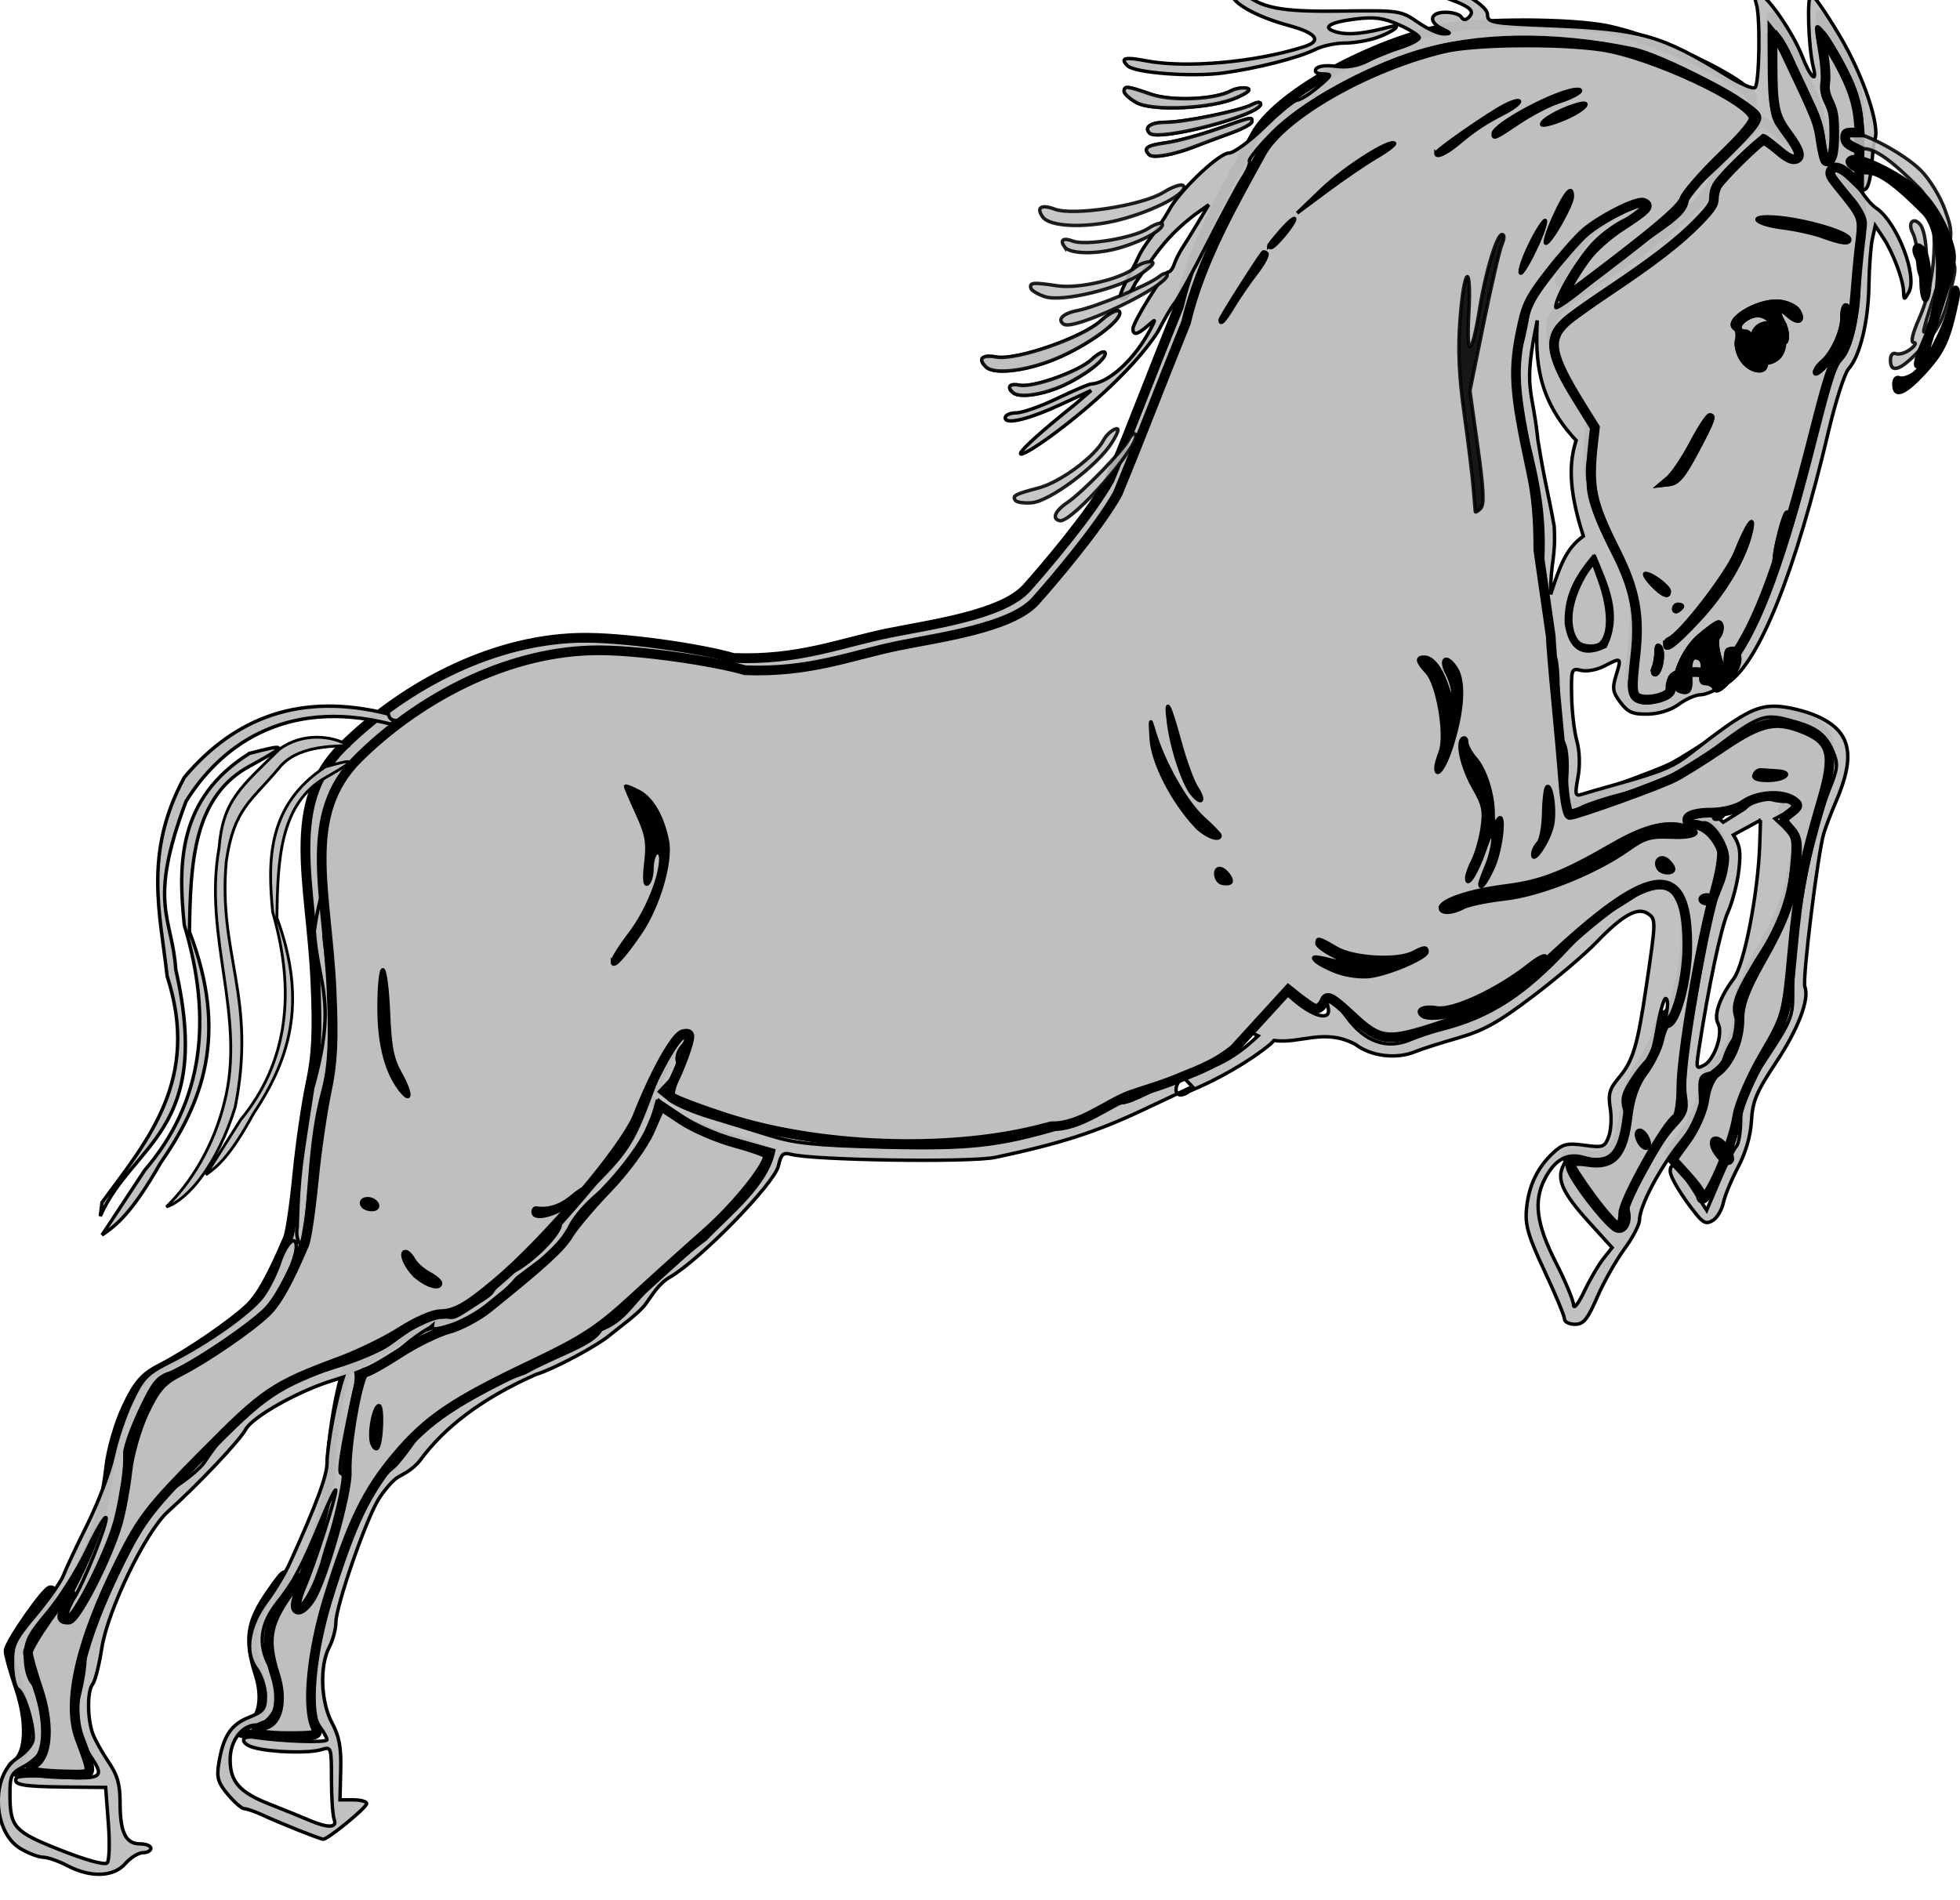 <?xml version="1.0"?><svg width="568.811" height="551.549" xmlns="http://www.w3.org/2000/svg">

 <g>
  <title>Layer 1</title>
  <g display="inline" id="layer3">
   <path fill="#bfbfbf" fill-rule="nonzero" stroke="#000000" stroke-width="2.845" marker-start="none" marker-mid="none" marker-end="none" stroke-miterlimit="4" stroke-dashoffset="0" d="m514.095,3.887l0.032,8.278c0.011,13.496 0.522,16.098 4.326,21.233c3.722,5.023 4.361,7.293 2.116,7.615c-1.008,0.144 -2.518,-0.712 -4.863,-2.717c-1.874,-1.602 -3.771,-2.907 -4.2,-2.907c-1.06,0 -12.585,11.345 -13.705,13.491c-0.494,0.945 -0.884,2.623 -0.884,3.728c0,1.632 -0.864,2.927 -4.61,6.793c-5.519,5.696 -13.318,11.699 -26.463,20.474c-5.356,3.576 -10.829,7.523 -12.189,8.752c-5.725,5.175 -4.913,9.74 4.484,24.866l3.884,6.256l-0.537,4.771c-1.428,13.059 -0.523,17.238 6.789,31.817c5.575,11.116 6.952,18.615 5.621,30.364c-0.984,8.687 -0.968,10.7 0.063,11.943c1.048,1.264 5.087,1.29 8.021,0.063c1.818,-0.76 2.211,-1.249 2.211,-2.812c0,-1.043 0.418,-2.346 0.947,-2.875c1.357,-1.358 6.203,-1.944 9.379,-1.137c3.244,0.824 4.625,0.127 7.547,-3.886c7.993,-10.979 14.73,-29.529 24.031,-66.162c4.427,-17.435 5.492,-20.602 7.737,-23.097c2.133,-2.37 3.865,-9.13 4.484,-17.473c0.326,-4.391 0.91,-10.703 1.295,-14.029c1.137,-9.826 1.586,-8.606 -6.758,-18.989c-1.749,-2.176 -2.105,-2.993 -1.611,-3.918c0.873,-1.632 2.977,-1.02 5.905,1.769l2.368,2.275l0,-5.055l0,-5.055l-2.053,-1.011c-1.465,-0.723 -2.053,-1.465 -2.053,-2.559c0,-1.319 0.27,-1.526 2.116,-1.517l2.147,0l-0.347,-3.855c-0.423,-4.53 -1.74,-8.676 -4.389,-13.965c-2.279,-4.55 -6.332,-11.263 -6.632,-10.964c-0.117,0.117 0.207,2.641 0.726,5.592c0.524,2.977 0.782,6.663 0.568,8.278c-0.303,2.29 -0.069,3.568 1.105,6.035c1.243,2.611 1.511,4.171 1.516,9.258c0.005,6.057 -0.783,8.586 -2.463,8.025c-0.369,-0.123 -1.036,-2.768 -1.484,-5.877c-0.819,-5.679 -1.026,-6.199 -10.453,-26.098c-0.663,-1.4 -1.774,-3.264 -2.463,-4.139l-1.263,-1.58zm-74.557,2.875c-8.87,0.099 -17.276,0.686 -21.726,1.738c-22.468,5.312 -47.513,19.607 -53.558,30.68c-7.99,14.637 -17.815,31.482 -22.168,49.858c-8.69,21.45 -11.593,29.642 -20.021,50.143c-5.727,10.255 -19.466,26.303 -24.126,31.501c-7.08,7.896 -28.131,10.636 -40.231,13.112c-13.987,2.862 -25.784,7.912 -44.873,7.204c-8.669,-2.597 -32.16,-6.193 -44.937,-5.845c-26.91,0.732 -52.231,15.505 -68.463,31.596c-16.939,16.792 -9.215,38.953 -7.895,68.247c0.655,14.539 0.323,21.348 -1.421,29.511c-1.248,5.84 -2.98,17.683 -3.821,26.319c-0.841,8.636 -2.056,16.982 -2.716,18.547c-4.675,11.089 -8.012,17.077 -11.242,20.158c-4.945,4.717 -17.87,13.551 -25.516,17.441c-4.995,2.542 -6.883,4.708 -10.168,11.659c-2.259,4.779 -4.453,12.422 -4.989,17.346c-0.527,4.843 -1.805,11.768 -2.842,15.387c-2.845,9.929 -12.216,28.278 -14.431,28.278c-2.355,0 -2.418,-0.734 -0.411,-4.487c0.845,-1.581 1.248,-3.174 0.884,-3.539c-0.922,-0.922 -12.379,15.423 -12.379,17.662c0,1.003 1.36,5.814 3,10.679c3.323,9.862 2.983,19.018 -0.821,21.801c-1.77,1.295 -1.898,1.862 -0.474,2.433c1.019,0.409 5.308,0.791 9.505,0.853c8.446,0.124 8.165,0.868 3.884,-10.774c-3.855,-10.484 0.289,-28.316 12.095,-51.975c6.119,-12.263 8.811,-15.712 24.347,-31.406c17.965,-18.149 20.526,-19.893 40.263,-27.236c5.515,-2.052 13.481,-5.959 17.716,-8.689c4.234,-2.73 9.324,-4.964 11.305,-4.992c4.492,-0.063 7.934,-2 16.547,-9.226c14.741,-12.367 37.705,-39.459 41.4,-48.847c5.043,-12.814 11.136,-23.706 13.484,-24.139c2.09,-0.386 2.182,0.158 0.884,4.265c-0.819,2.591 -2.384,6.531 -3.474,8.752c-1.09,2.221 -1.622,4.594 -1.2,5.277c0.422,0.683 7.858,3.55 16.516,6.351c26.784,8.663 64.04,10.107 90.789,3.539c1.643,-0.403 3.122,-0.78 4.453,-1.137c8.272,0.266 16.282,-6.653 23.116,-9.163c5.285,-1.868 8.967,-2.678 15.916,-5.656c8.607,-3.376 10.957,-5.162 14.305,-7.646l16.074,-17.599c4.184,3.399 7.268,5.624 8.116,5.624c0.894,0 2.008,-1.037 2.495,-2.307c0.716,-1.868 2.24,-1.056 7.926,4.265c8.364,7.828 10.503,8.07 26.337,2.812c14.16,-4.703 19.926,-8.307 33.41,-20.79c28.892,-26.746 38.979,-27.199 38.716,-1.769c-0.1,9.684 -3.48,22.054 -6.032,22.054c-0.635,0 -1.609,2.102 -2.147,4.645c-0.539,2.543 -2.642,6.838 -4.674,9.542c-2.506,3.335 -4.008,7.59 -4.674,13.239c-1.289,10.941 -4.313,14.398 -11.558,13.239c-2.943,-0.471 -5.368,-0.263 -5.368,0.442c0,0.706 2.893,5.203 6.41,9.984c3.518,4.781 7.048,8.689 7.832,8.689c0.784,0 1.421,-1.797 1.421,-3.981c0,-3.712 12.495,-26.098 15.663,-28.057c0.763,-0.472 1.389,-4.532 1.389,-9.005c0,-9.585 5.853,-43.747 9.853,-57.568c1.542,-5.328 2.394,-10.778 1.926,-12.101c-1.433,-4.053 -4.979,-7.393 -7.863,-7.393c-1.565,0 -2.458,-0.754 -2.116,-1.769c0.358,-1.063 3.104,-1.768 6.853,-1.769c3.678,-0.002 7.728,-1.038 9.789,-2.496c3.871,-2.738 10.949,-3.237 14.274,-1.011c1.848,1.237 1.765,1.701 -0.6,3.507c-2.632,2.011 -2.66,2.166 -0.189,4.897c2.092,2.313 2.388,4.234 1.611,10.363c-1.36,10.718 -3.248,16.007 -10.263,28.436c-4.511,7.992 -6.221,12.547 -6.221,16.777c0,6.44 -2.833,13.04 -6.853,15.893c-1.514,1.074 -2.966,4.35 -3.41,7.709c-0.428,3.237 -2.693,8.483 -5.084,11.785l-4.295,5.94l4.137,4.55c2.279,2.497 4.137,5.016 4.137,5.624c0,6.763 9.166,-12.814 10.737,-22.939c0.539,-3.473 3.964,-11.43 7.674,-17.789c6.604,-11.322 6.743,-11.78 8.432,-29.985c1.76,-18.973 3.112,-25.995 8.747,-45.182c3.829,-13.038 2.867,-17.077 -4.958,-20.348c-8.422,-3.521 -12.843,-2.639 -23.937,4.866c-5.643,3.818 -12.18,7.917 -14.526,9.1c-4.715,2.376 -28.681,10.995 -30.568,10.995c-0.656,0 -1.502,-4.323 -1.895,-9.605c-0.393,-5.282 -1.379,-16.302 -2.179,-24.518c-0.8,-8.216 -1.472,-16.492 -1.516,-18.389l-3.632,-25.214c-0.01,-9.602 -0.603,-15.991 -2.084,-22.875c-5.264,-24.461 -5.575,-29.965 -2.589,-43.508c1.263,-5.729 2.497,-8.087 8.021,-15.166c3.597,-4.609 8.194,-9.833 10.2,-11.596c4.637,-4.074 15.382,-9.522 17.305,-8.784c2.158,0.829 0.982,2.064 -6.568,6.951c-3.994,2.585 -8.286,6.429 -10.389,9.321c-3.695,5.08 -7.236,11.446 -6.663,11.943c0.179,0.155 7.999,-5.671 17.4,-12.954c12.221,-9.469 17.389,-14.111 18.126,-16.24c0.567,-1.638 5.463,-7.27 10.863,-12.512c6.907,-6.706 9.711,-10.125 9.505,-11.533c-0.73,-5.006 -29.944,-18.639 -44.526,-20.79c-6.32,-0.932 -15.635,-1.331 -24.505,-1.232zm-251.462,312.105l-3.253,7.393c-1.841,4.174 -7.137,11.419 -12.189,16.683c-4.915,5.121 -10.092,11.239 -11.495,13.586c-2.323,3.887 -7.463,8.6 -23.684,21.675c-3.129,2.522 -8.362,5.282 -11.653,6.161c-3.291,0.88 -9.84,4.118 -14.526,7.172c-4.686,3.054 -9.167,5.529 -9.979,5.529c-1.775,0 -5.625,21.189 -5.305,29.195c0.247,6.177 -7.036,31.778 -10.579,37.188c-2.798,4.273 -5.352,4.378 -4.074,0.158c2.501,-8.257 2.162,-8.389 -2.905,-1.074c-5.932,8.563 -6.614,13.372 -3.379,23.539c2.217,6.967 0.899,13.467 -2.937,14.471c-1.529,0.4 -2.779,1.299 -2.779,1.991c0,0.691 4.212,1.264 9.379,1.264c8.463,0 9.276,-0.253 8.179,-2.496c-2.834,-5.796 -1.275,-22.21 3.632,-38.073c6.773,-21.899 11.329,-31.309 20.179,-41.77c9.07,-10.722 16.736,-15.882 40.105,-26.983c14.356,-6.819 19.355,-10.092 28.831,-18.831c6.309,-5.818 15.995,-14.55 21.505,-19.4c9.614,-8.464 19.52,-21.057 18.221,-23.16c-0.341,-0.553 -4.71,-2.094 -9.695,-3.444c-4.984,-1.35 -11.867,-4.32 -15.316,-6.604l-6.284,-4.171z" id="path3248"/>
   <path fill="#bfbfbf" fill-opacity="0.964" stroke="#000000" id="path3492" d="m409.476,-6.5c-3.342,-0 -0.267,2.232 7.625,4.969c9.564,3.316 11.204,4.514 9.125,6.594c-0.852,0.852 -1.584,0.801 -2.156,-0.125c-0.472,-0.764 -2.526,-1.375 -4.594,-1.375c-4.519,0 -5.059,2.81 -0.906,4.812c2.601,1.254 2.656,1.391 0.406,1.469c-1.368,0.048 -4.74,-1.462 -7.5,-3.375c-4.909,-3.402 -5.416,-3.484 -22.281,-3.25c-17.775,0.246 -23.404,-0.878 -28.719,-5.688c-2.646,-2.394 -3.98,-1.717 -2.781,1.406c0.991,2.581 7.827,6.158 16.125,8.406c8.341,2.26 10,4.525 4.562,6.25c-14.192,4.504 -34.262,6.283 -45.75,4.062c-6.225,-1.203 -7.655,-0.811 -5.406,1.438c2.068,2.068 18.658,3.323 27.719,2.094c9.873,-1.339 21.903,-4.41 26.719,-6.812c2.065,-1.03 5.901,-1.875 8.5,-1.875c2.599,0 6.673,-0.67 9.062,-1.469c5.307,-1.774 8.404,-4.398 3.688,-3.125c-6.793,1.834 -11.469,2.3 -14.656,1.5c-4.973,-1.248 -2.852,-2.894 5,-3.875c5.571,-0.696 8.183,-0.36 12.812,1.688c3.194,1.413 5.812,3.089 5.812,3.719c0,0.63 -2.45,1.925 -5.438,2.875c-2.987,0.95 -7.339,2.706 -9.656,3.906c-2.776,1.438 -5.873,1.963 -9.094,1.531c-2.906,-0.39 -5.258,-0.065 -5.781,0.781c-0.548,0.887 0.256,1.416 2.094,1.438c2.747,0.032 2.632,0.308 -1.531,3.812c-2.46,2.071 -5.171,3.762 -6.031,3.781c-0.861,0.019 -5.096,3.501 -9.406,7.719c-4.391,4.297 -8.979,7.656 -10.438,7.656c-2.572,0 -12.495,9.154 -16.625,15.344c-5.498,9.736 -7.378,9.682 -10.312,16.375c-5.048,9.606 -5.331,10.469 -3.469,10.469c0.67,0 2.145,-2.009 3.312,-4.469c6.027,-8.748 9.025,-13.538 17.312,-19.906l3.969,-2.812l-3,5c-1.652,2.761 -3.757,6.152 -4.656,7.531c-0.899,1.379 -1.962,3.52 -2.375,4.75c-0.413,1.23 -1.166,2.219 -1.688,2.219c-1.187,0 -10.281,14.592 -10.281,16.5c0,2.004 1.347,1.729 4.25,-0.844c2.464,-2.184 2.467,-2.151 0.844,0.969c-4.474,8.597 -12.038,15.599 -17.219,15.906c-0.703,0.042 -5.16,1.934 -9.906,4.219c-4.747,2.285 -10.088,4.156 -11.844,4.156c-1.755,0 -3.188,0.647 -3.188,1.438c0,2.128 6.931,0.42 16.625,-4.094l8.312,-3.844l-4.469,3.875c-41.361,33.13 8.627,2.768 23.875,-21c1.789,-3.515 3.983,-7.258 4.875,-8.312c0.892,-1.054 5.142,-8.815 9.438,-17.25c4.296,-8.435 8.911,-17.029 10.281,-19.094c1.37,-2.065 2.236,-4.216 1.906,-4.75c-0.33,-0.534 2.721,-4.288 6.781,-8.375c8.351,-8.405 26.904,-18.766 41.875,-23.344c17.542,-5.364 39.474,-5.674 62.656,-0.906c8.564,1.761 34.484,15.266 36.531,19.031c0.951,1.75 -0.758,4.078 -8.594,11.812c-5.372,5.303 -10.216,9.625 -10.781,9.625c-0.009,0 -0.022,-0.001 -0.031,0c-0.297,0.364 -0.566,0.678 -0.812,1c-0.004,0.01 0.004,0.022 0,0.031c-0.261,0.642 -0.483,1.536 -0.594,2.5c-0.312,2.709 -2.434,4.877 -9.312,9.594c-4.896,3.358 -13.372,9.857 -18.844,14.438c-5.472,4.58 -9.969,7.721 -9.969,6.969c0,-3.097 6.83,-14.487 11.438,-19.094c2.716,-2.716 7,-5.678 9.531,-6.594c2.531,-0.915 4.594,-2.39 4.594,-3.281c0,-1.932 -2.072,-1.256 -10.688,3.469c-4.102,2.249 -9.007,6.865 -14.344,13.5c-4.461,5.546 -8.137,10.504 -8.156,11.031c-0.019,0.527 -0.869,7.445 -3.188,15.156c-0.347,8.682 0.925,18.602 3.594,28.312c3.186,13.178 4.169,22.164 3.188,34.875l2.594,18.062c0.018,0.79 0.173,2.855 0.375,5.406c0.259,0.154 0.532,0.312 0.781,0.469c0.684,0.865 1.076,6.144 0.906,11.75c-0.204,6.751 0.29,11.067 1.406,12.781c1.117,1.715 1.507,5.334 1.156,10.75c-0.215,3.321 -0.242,6.463 -0.094,8.125c0.002,0.025 -0.002,0.07 0,0.094c0.088,0.427 0.191,0.794 0.281,1.125c0.464,0.512 2.242,0.205 4.062,-0.719c1.893,-0.96 7.102,-2.688 11.594,-3.812c8.231,-2.06 18.536,-6.813 24.438,-11.281c16.205,-12.27 16.711,-12.445 26.062,-9.781c6.43,1.832 8.99,3.903 11.062,8.906c1.369,3.304 1.217,4.776 -1.094,10.469c-5.851,14.413 -10.889,42.5 -10.719,59.625c0.064,6.45 -0.515,7.884 -7.5,18.469c-6.755,10.236 -7.594,12.198 -7.594,18c0,3.579 -0.567,7.067 -1.281,7.781c-0.714,0.714 -2.938,5.199 -4.938,9.938l-3.656,8.594l-4.125,-6.469c-4.036,-6.29 -6.447,-8.088 -6.438,-4.844c0.005,1.73 3.408,7.336 7.531,12.438c2.096,2.593 3.007,2.949 4.844,1.812c1.245,-0.77 2.602,-3.083 3.031,-5.125c0.429,-2.042 2.359,-6.694 4.281,-10.344c2.227,-4.227 3.63,-9.085 3.875,-13.406c0.324,-5.719 1.438,-8.395 7.125,-16.969c6.471,-9.757 9.761,-18.389 8.375,-22c-0.769,-2.005 3.793,-38.924 5.5,-44.5c0.646,-2.109 2.183,-6.126 3.406,-8.938c6.016,-13.828 4.517,-20.733 -5.438,-25.125c-3.37,-1.487 -8.712,-2.768 -11.875,-2.844c-5.859,-0.141 -9.99,2.132 -24.406,13.406c-5.26,4.114 -8.437,5.487 -20.969,9c-4.92,1.38 -9.88,2.814 -11.031,3.188c-1.825,0.593 -1.948,-0.059 -1.031,-4.969c0.648,-3.469 0.506,-7.56 -0.344,-10.656c-0.758,-2.764 -1.425,-8.638 -1.5,-13.062c-0.131,-7.741 -0.028,-8.008 2.75,-7.312c1.588,0.398 4.588,-0.149 6.656,-1.219c5.072,-2.623 5.112,-2.586 3.531,2.562c-1.191,3.882 -1.016,4.97 1.25,7.969c2.158,2.856 3.583,3.468 7.938,3.375c3.291,-0.071 6.715,-1.163 9.031,-2.875c2.055,-1.519 4.926,-2.75 6.375,-2.75c1.449,0 4.968,-1.555 7.812,-3.438c9.143,-6.05 19.589,-32.163 29.188,-72.906c2.067,-8.775 4.698,-16.984 5.844,-18.25c3.295,-3.641 5.742,-13.616 5.906,-24.156c0.083,-5.336 0.533,-11.422 1,-13.531l0.844,-3.844l2.344,3.531c2.775,4.164 5.741,12.02 5.875,15.625c0.09,2.431 0.17,2.453 1.469,0.219c2.72,-4.679 -3.298,-20.349 -9.406,-24.5c-2.496,-1.696 -4.522,-5.444 -6.188,-7.281c-2.938,-3.241 -6.135,-5.385 -6.594,-2.875c-0.294,1.613 5.292,6.317 7.094,8.969c2.644,3.891 2.974,5.272 1.969,8.656c-0.659,2.221 -1.244,8.84 -1.281,14.688c-0.064,10.04 -2.869,20.514 -6.031,22.469c-1.348,0.833 -3.319,7.397 -7.312,24.406c-9.553,40.69 -23.091,70.75 -30.156,66.969c-1.309,-0.701 -4.319,-0.913 -6.688,-0.469c-3.424,0.642 -4.159,1.326 -3.656,3.25c0.458,1.751 -0.336,2.777 -2.812,3.719c-7.619,2.897 -11.25,0.089 -9.531,-7.312c1.532,-6.6 1.47,-18.618 -0.125,-22.812c-0.723,-1.901 -1.024,-3.757 -0.656,-4.125c-8.914,-16.098 -11.803,-24.091 -11.562,-28.625c-1.139,-7.223 1.944,-10.349 1.094,-15.219c-0.676,-3.872 -16.225,-20.562 -10.688,-29.25c4.576,-7.18 27.115,-16.453 43.75,-34.188c5.221,-6.785 -6.261,-2.343 16.531,-22.031c0.581,0 2.493,1.43 4.25,3.188c6.169,6.169 8.042,3.239 2.219,-3.469c-4.101,-4.724 -4.149,-5.033 -4.438,-20.562l-0.219,-11.25l2.875,3.594c1.58,1.965 3.513,5.571 4.312,8.031c0.799,2.46 2.974,7.056 4.812,10.219c2.199,3.784 3.548,8.392 3.969,13.438c0.375,4.499 0.188,3.937 0.938,3.562c2.015,-1.007 2.158,-12.598 -0.094,-15.812c-1.228,-1.753 -1.701,-4.212 -1.25,-6.469c0.399,-1.997 0.039,-6.273 -0.781,-9.531c-0.82,-3.258 -1.239,-6.168 -0.938,-6.469c0.94,-0.94 9.29,12.57 11.344,19.344c3.999,13.189 0.416,27.13 1.562,27.781c3.316,1.882 2.807,-11.666 3.906,-14.531c1.442,-3.757 -3.118,-18.054 -10.312,-30.156c-3.866,-6.502 -7.55,-11.812 -8.188,-11.812c-1.298,0 -0.853,15.165 0.625,21.094c1.238,4.967 -0.907,2.837 -3.25,-3.219c-2.62,-6.772 -10.284,-17.875 -12.344,-17.875c-1.293,0 -1.567,0.798 -0.938,2.781c1.181,3.72 0.88,22.972 -0.375,24.188c-0.544,0.526 -4.165,-0.988 -8.031,-3.375c-19.267,-11.894 -24.991,-13.532 -51.75,-14.594c-16.804,-0.666 -17.875,-0.849 -17.875,-3.25c0,-2.942 -10.938,-8.916 -18.875,-10.312c-1.475,-0.26 -2.573,-0.375 -3.344,-0.375zm36.656,99.5c-0.549,11.278 -0.155,22.644 11.281,34.844c-1.89,5.929 -2.525,13.484 2.094,27.781c-5.365,3.83 -6.943,9.332 -9.5,16.906c-0.036,-9.805 1.558,-10.271 1.031,-19.812c-1.75,-9.874 -2.691,-12.279 -4.75,-25.156c-1.546,-15.213 -4.405,-14.316 -0.156,-34.562zm16.531,68.25c3.46,8.527 7.868,16.974 3.188,26.406c-6.697,3.17 -10.21,0.456 -11.281,-6.688c-0.277,-8.946 3.767,-14.456 8.094,-19.719zm-265.438,28.906c-0.68,0.042 -0.968,0.189 -0.875,0.562c1.768,0.25 3.534,0.476 5.219,0.75c-1.034,-0.779 -2.43,-1.312 -3.531,-1.312c-0.307,0 -0.586,-0.014 -0.812,0zm314.469,41.438c-1.515,0.05 -3.068,1.019 -5.469,3.219l-6.125,3.844c-1.525,-1.405 -3.207,-2.355 -4.75,-2.75c-1.601,0.068 -2.952,0.28 -3.938,0.594c-0.144,0.122 -0.281,0.255 -0.406,0.406c-1.501,1.808 -0.431,2.417 3.5,1.938c2.407,-0.294 6.812,6.292 6.812,10.188c0,1.981 -0.647,5.221 -1.438,7.188c-0.79,1.966 -1.864,4.719 -2.406,6.125c-1.087,2.818 -5.528,26.6 -7.75,41.438c-0.78,5.21 -1.076,11.623 -0.656,14.25c0.659,4.119 0.195,5.348 -3.188,8.969c-2.158,2.31 -5.086,6.549 -6.531,9.406c-1.446,2.857 -3.726,6.728 -5.062,8.625c-1.475,2.094 -2.17,4.621 -1.75,6.406c0.875,3.714 -1.012,6.741 -3.594,5.75c-2.721,-1.044 -13.392,-14.873 -13.969,-18.094c-0.425,-2.372 -0.564,-2.398 -1.469,-0.375c-1.695,3.789 0.171,7.786 7.406,15.781l6.938,7.656l-2.5,3.156c-1.388,1.721 -3.895,5.985 -5.562,9.5c-1.686,3.554 -3.084,5.339 -3.125,4c-0.041,-1.324 -2.376,-6.919 -5.188,-12.438c-5.594,-10.978 -6.478,-17.761 -3.188,-24.125c2.93,-5.666 6.495,-7.654 11.281,-6.281c6.614,1.897 7.779,1.401 10.469,-4.406c1.945,-4.198 2.306,-6.485 1.469,-9.406c-0.914,-3.187 -0.514,-4.791 2.375,-9.156c1.925,-2.908 3.954,-5.281 4.5,-5.281c0.546,0 1.67,-4.017 2.5,-8.938c0.83,-4.92 1.958,-8.938 2.5,-8.938c0.542,0 0.717,1.567 0.375,3.5c-1.014,5.73 1.661,1.713 3.625,-5.438c2.319,-8.445 2.286,-21.041 -0.062,-25.688c-1.031,-2.039 -1.913,-3.788 -1.938,-3.906c-0.025,-0.119 -1.513,-0.603 -3.344,-1.062c-0.914,-0.229 -1.798,-0.28 -2.594,-0.188c-0.518,0.118 -1.063,0.244 -1.625,0.438c-0.343,0.172 -0.643,0.4 -0.906,0.656c-0.98,0.953 -4.642,3.402 -8.156,5.438c-3.515,2.035 -9.571,7.101 -13.438,11.281c-12.774,13.812 -22.91,20.38 -37.062,23.938c-2.469,0.62 -6.57,1.977 -9.094,3.031c-6.71,2.804 -13.057,0.556 -18.219,-6.469c-4.298,-5.85 -6.608,-7.117 -5.531,-3c1.158,4.427 -4.719,2.751 -11.156,-3.188c-0.362,-0.334 -0.777,-0.688 -1.156,-1.031l-10.312,11.25c0.79,0.509 1.552,0.932 2.312,1.281c-8.478,8.066 -14.279,9.45 -21.688,11.844c-0.024,0.019 -0.039,0.044 -0.062,0.062l2.688,2.844l-4.344,2.031c0.56,0.577 1.713,0.554 3.5,-0.719c8.131,-3.351 17.267,-8.531 23.562,-13.719c0.359,-0.358 0.662,-0.69 0.938,-1c7.736,1.026 14.513,-3.68 23.562,1.062c4.673,3.564 12.021,4.455 17.594,2.125c1.615,-0.675 7.107,-2.438 12.219,-3.906c7.466,-2.144 11.763,-4.528 21.75,-12.094c6.838,-5.18 15.123,-12.202 18.406,-15.625c7.525,-7.846 11.929,-10.366 14.875,-8.469c2.533,1.631 2.531,1.848 -0.281,20.875c-2.637,17.841 -3.871,21.925 -8.062,26.906c-2.699,3.208 -3.1,4.7 -2.438,8.844c0.438,2.737 0.214,6.424 -0.469,8.219c-1.151,3.026 -1.649,3.211 -7.062,2.469c-5.018,-0.688 -6.281,-0.377 -9.094,2.25c-4.555,4.255 -7.065,9.557 -7.688,16.219c-0.441,4.716 0.444,7.782 5.25,18.062c3.185,6.813 5.781,13.072 5.781,13.906c0,0.834 1.366,1.531 3.031,1.531c2.49,0 3.649,-1.404 6.469,-7.906c1.887,-4.35 5.421,-10.606 7.844,-13.906c2.423,-3.301 4.399,-7.095 4.406,-8.406c0.022,-4.134 5.911,-15.253 12.094,-22.844c5.405,-6.636 5.921,-7.862 5.594,-13.188c-0.324,-5.271 -0.057,-5.946 2.688,-6.594c1.939,-0.458 3.507,-2.12 4.281,-4.531c0.671,-2.089 2.017,-4.712 3,-5.844c1.352,-1.557 1.488,-2.901 0.5,-5.5c-1.529,-4.023 -0.268,-7.303 7.594,-19.844c5.95,-9.491 7.566,-14.285 8.562,-25.125c0.635,-6.914 0.393,-8.091 -2.125,-10.438l-2.844,-2.625l2.688,-1.438c3.256,-1.742 3.503,-3.785 0.438,-3.594c-1.23,0.077 -3.497,-0.277 -5.031,-0.781c-0.526,-0.173 -1.026,-0.267 -1.531,-0.25zm-170,85.875c-0.882,-0.909 -0.302,-3.319 1.656,-4.875l-0.094,-0.094c-6.496,2.74 -10.11,3.55 -15.188,5.344c-3.261,1.197 -6.8,3.405 -10.5,5.344c-0.191,0.983 -3.251,2.242 -9.531,4.094c-18.343,5.409 -26.665,6.33 -52.094,5.688c-19.499,-0.493 -25.216,-1.087 -32.594,-3.375c-4.92,-1.526 -12.783,-3.951 -17.5,-5.375c-4.717,-1.424 -9.922,-3.663 -11.531,-4.969l-2.906,-2.375l3.031,-3.219c1.926,-2.054 2.746,-4.032 2.219,-5.406c-0.483,-1.259 0.062,-3.181 1.312,-4.562c1.184,-1.309 1.712,-2.79 1.188,-3.312c-0.16,-0.16 -0.33,-0.235 -0.531,-0.25c-0.095,0.014 -0.176,0.012 -0.281,0.031c-0.145,0.027 -0.296,0.082 -0.469,0.188c-0.519,0.317 -1.179,0.986 -1.906,1.938c-0.193,0.269 -0.393,0.561 -0.594,0.875c-1.61,2.509 -3.471,6.437 -5.25,11.281c-6.228,16.964 -7.52,19.148 -17.531,29.281c-5.473,5.54 -9.95,10.759 -9.969,11.625c-0.072,3.281 -10.052,12.773 -15,14.281c-7.766,7.367 -1.65,3.989 -10.312,9.406c-7.607,5.152 -5.235,2.755 -10.531,3.156c-0.153,-0.204 -0.428,-0.346 -0.875,-0.344c-0.127,0.001 -0.322,0.062 -0.562,0.156c-1.682,0.656 -6.1,3.567 -12.469,8.219c-2.413,1.763 -9.291,4.674 -15.312,6.5c-18.834,5.712 -28.083,12.428 -38.312,27.812c-0.983,1.478 -4.411,4.422 -7.625,6.531c-4.201,2.756 -7.264,6.35 -10.906,12.781c-7.346,12.972 -16.094,33.596 -16.094,37.938c0,2.059 -0.654,6.264 -1.438,9.375c-1.773,7.039 -0.706,13.049 3.375,19.062c3.991,5.881 2.855,6.418 -11,5.469c-5.567,-0.382 -10.418,-0.213 -10.781,0.375c-1.216,1.968 1.605,2.528 13.781,2.656l12.094,0.125l0.781,10.375c0.441,5.724 0.296,10.892 -0.344,11.531c-0.694,0.694 -6.124,-0.787 -13.531,-3.719c-13.605,-5.385 -14.688,-6.59 -14.688,-16.562c0,-4.956 0.474,-5.867 3.812,-7.594c2.088,-1.08 4.351,-3.01 5.031,-4.281c1.836,-3.43 0.31,-17.049 -2.219,-19.844c-1.291,-1.427 -2.125,-4.501 -2.125,-7.719c0,-4.565 0.919,-6.472 6.406,-12.969c3.538,-4.188 8.726,-12.408 11.5,-18.25c2.774,-5.842 5.248,-10.005 5.5,-9.25c0.516,1.549 -6.837,19.818 -9.531,23.688c-1.997,2.867 -2.455,7.015 -0.562,5.094c1.649,-1.674 8.297,-15.221 11.594,-23.656c2.476,-6.334 4.132,-16.455 3.938,-23.906c-0.041,-1.583 1.935,-7.132 4.375,-12.344c3.729,-7.965 5.086,-9.707 8.625,-10.875c5.689,-1.878 25.677,-15.496 29.438,-20.062c3.194,-3.879 7.312,-13.22 7.312,-16.594c0,-3.861 -3.054,-0.923 -4.875,4.688c-1.012,3.119 -3.2,7.481 -4.844,9.688c-3.517,4.721 -15.903,13.517 -26.719,18.969c-6.88,3.468 -8.042,4.631 -11.312,11.5c-2.005,4.21 -4.399,11.358 -5.344,15.875c-0.945,4.517 -4.33,13.427 -7.5,19.812c-3.17,6.385 -6.31,13.062 -6.969,14.844c-0.659,1.782 -4.266,6.93 -8.031,11.438c-6.288,7.527 -6.838,8.702 -6.75,14.438c0.053,3.45 0.791,6.684 1.656,7.219c1.966,1.215 4.905,11.399 4.281,14.812c-0.257,1.406 -2.282,3.686 -4.5,5.094c-7.792,4.946 -7.295,21.326 0.781,26.25c2.249,1.371 5.219,2.526 6.625,2.562c1.406,0.036 4.571,1.141 7.031,2.438c6.745,3.553 13.461,3.328 16.844,-0.562c1.528,-1.757 3.846,-3.188 5.125,-3.188c1.279,0 2.312,-0.578 2.312,-1.281c0,-0.703 -1.424,-1.281 -3.156,-1.281c-4.156,0 -5.781,-3.358 -5.781,-11.875c0,-5.357 -0.751,-8.069 -3.312,-11.844c-1.824,-2.688 -3.88,-6.329 -4.562,-8.125c-1.65,-4.341 -1.709,-12.515 -0.094,-14.5c0.712,-0.875 1.906,-5.566 2.656,-10.438c1.699,-11.035 12.763,-33.897 19.188,-39.656c8.736,-7.832 20.828,-20.607 22.562,-23.844c1.99,-3.713 15.537,-11.306 25.531,-14.312c0.989,-0.297 1.906,-0.613 2.812,-0.906c-2.115,6.183 -4.719,20.146 -4.719,24.844c0,3.819 -3.003,11.913 -10.656,28.844c-1.43,3.163 -4.417,8.19 -6.656,11.156c-5.462,7.236 -6.711,14.953 -3.188,19.719c1.436,1.943 2.625,5.525 2.625,7.938c0,3.886 -0.574,4.591 -4.875,6.312c-5.196,2.079 -7.415,5.512 -8.688,13.469c-0.643,4.021 -0.173,5.506 2.688,8.906c1.888,2.244 4.009,4.094 4.719,4.094c0.71,0 3.098,0.82 5.312,1.844c2.215,1.023 6.892,3.008 10.406,4.406c3.515,1.399 6.744,2.587 7.156,2.625c1.285,0.12 12.656,-9.177 12.656,-10.344c0,-0.609 -1.741,-1.094 -3.875,-1.094l-3.875,0l0.219,-8.625c0.168,-6.666 -0.425,-9.788 -2.531,-13.719c-3.25,-6.064 -3.634,-16.527 -0.812,-21.938c1.05,-2.013 1.933,-5.243 1.938,-7.188c0.011,-4.771 8.665,-29.785 12.375,-35.75c1.639,-2.635 4.141,-5.507 5.531,-6.375c1.39,-0.868 4.396,-2.092 6.688,-5.156c6.795,-9.183 17.303,-17.542 33.375,-24.688c5.375,-1.646 17.772,-8.274 21.719,-11.594c2.207,-1.856 8.155,-6.092 10.156,-8.812c2.002,-2.721 3.823,-5.995 7.094,-7.875c8.73,-5.02 30.385,-27.238 31.5,-32.312c0.748,-3.407 1.369,-3.955 3.656,-3.344c6.497,1.737 52.147,2.409 59.344,0.875c18.757,-3.998 28.861,-7.224 42.438,-13.594l10.344,-4.875zm169.219,-79.406l-0.219,7.031c-0.456,14.112 -4.495,34.94 -7.562,39c-4.031,5.335 -5.875,10.631 -4.531,13.031c1.546,2.762 -1.027,10.455 -4.031,12.062c-2.287,1.224 -2.381,0.964 -1.594,-4.219c2.774,-18.268 6.444,-35.649 8.5,-40.25c1.304,-2.917 2.726,-8.396 3.156,-12.156c0.606,-5.29 0.351,-7.137 -1.594,-10.219l7.875,-4.281zm-417.188,20.219c-1.131,3.891 -1.983,7.913 -2.531,12.031c1.175,15.985 6.759,20.046 -0.469,45.625c-3.294,21.701 -4.027,24.127 -4.469,40.219c-0.721,3.645 1.529,7.15 1.969,3.75c1.92,-14.436 1.635,-28.839 5.406,-42.812c4.538,-16.817 2.147,-29.98 0.375,-45.375c0.164,-1.429 0.34,-2.816 0.562,-4.188c-0.319,-3.18 -0.62,-6.271 -0.844,-9.25zm97.094,60.938c15.116,11.069 18.039,10.143 33.719,14.719c-1.864,9.969 -12.843,18.444 -19.781,25.75c-4.173,3.037 -10.202,8.209 -15.219,12.75c-6.248,6.124 -8.32,10.902 -15.156,13.531c-2.264,4.388 -12.455,7.161 -22,12.469c-9.897,3.548 -14.228,5.952 -21.125,10.875c-5.059,2.475 -8.445,5.272 -11.25,9.312c-2.207,3.18 -4.774,6.415 -5.719,7.188c-5.66,4.628 -7.868,8.568 -13.438,23.938c-3.403,9.391 -6.662,19.681 -7.219,22.844c-0.557,3.163 -1.693,8.004 -2.531,10.75c-0.109,0.356 -0.225,0.715 -0.312,1.094c-0.004,0.032 -0.027,0.062 -0.031,0.094c-0.275,2.353 -0.447,4.583 -0.5,6.625c0.002,0.041 -0.002,0.084 0,0.125c0.17,4.087 1.138,8.089 2.75,10.219c1.003,1.325 1.853,2.896 1.875,3.5c0.035,0.939 -13,0.493 -21.062,-0.719c-4.166,-0.626 -4.166,1.915 0,3.031c5.12,1.371 15.931,1.664 19.5,0.531c2.804,-0.89 2.875,-0.681 2.875,8.656c0,5.262 0.355,10.482 0.781,11.594c0.983,2.561 -1.803,2.615 -7.438,0.188c-2.308,-0.995 -7.384,-3.044 -11.25,-4.562c-8.771,-3.446 -11.5,-6.521 -11.5,-12.938c0,-5.514 3.44,-10.062 7.594,-10.062c3.106,0 6.469,-4.646 6.469,-8.938c0,-1.787 -1.211,-5.495 -2.688,-8.25c-3.388,-6.32 -2.615,-12.211 2.438,-18.5c4.502,-5.604 7.107,-10.491 12.594,-23.75c2.327,-5.623 4.237,-9.53 4.25,-8.688c0.033,2.171 -6.076,21.19 -8.969,27.938c-1.335,3.113 -1.913,5.656 -1.312,5.656c1.148,0 6.469,-10.518 6.469,-12.781c0,-0.724 1.43,-5.439 3.188,-10.469c3.306,-9.462 4.008,-14.545 2.094,-15.281c-1.046,-0.403 1.45,-12.975 4.125,-24.844c0.413,-1.833 0.469,-3.285 0.281,-4.344c6.071,-2.22 10.133,-4.494 13.594,-7.5c2.311,-2.007 5.512,-4.326 7.094,-5.156c0.587,-0.308 1.069,-0.657 1.5,-1.031c-0.102,0.605 0.091,1.046 1.188,0.906c8.487,-1.082 17.41,-7.711 23.344,-14.719c6.397,-4.999 11.813,-8.026 14.844,-13.875c2.151,-5.497 9.653,-11.509 10,-11.594c7.042,-8.146 11.727,-10.439 15.938,-26.281z"/>
   <path fill="#bfbfbf" stroke="#000000" id="path3535" d="m289.642,282.299c11.79,-3.948 20.077,-11.301 25.357,-17.814c8.258,-10.185 8.803,-20.27 5.253,-31.272c-9.596,-23.887 -19.385,-15.778 -34.259,-35.045c-13.29,15.049 -27.651,19.232 -47.889,23.02c-1.593,2.755 3.115,0.558 -2.719,4.99c-2.216,0.739 -1.84,15.084 0.58,22.114c6.996,20.326 17.272,30.687 34.077,34.359c10.894,2.381 9.666,2.403 19.6,-0.352z"/>
   <path fill="#bfbfbf" stroke="#000000" d="m333.26,317.145c3.898,-1.846 7.342,-3.766 7.651,-4.267c0.31,-0.501 -1.858,-2.269 -4.817,-3.929c-7.136,-4.004 -7.19,-4.047 -20.29,-16.512l-11.362,-10.81l-4.118,1.648c-2.265,0.906 -5.987,2.203 -8.271,2.883c-2.284,0.679 -4.154,1.811 -4.154,2.514c0,0.704 1.916,4.271 4.257,7.928c6.089,9.509 17.539,19.548 24.85,21.786c8.288,2.538 8.269,2.54 16.253,-1.241z" id="path3579"/>
   <path opacity="0.882" fill="#bfbfbf" stroke="#000000" d="m548.621,104.552c0,-1.518 0.648,-2.267 1.634,-1.889c0.899,0.345 2.768,-0.23 4.154,-1.278c1.386,-1.048 1.832,-1.923 0.992,-1.945c-0.995,-0.026 -0.416,-2.553 1.663,-7.254c5.639,-12.75 5.711,-31.696 0.143,-37.335c-8.051,-8.154 -12.965,-11.686 -16.258,-11.686c-4.317,0 -7.766,-3.385 -4.662,-4.576c2.882,-1.106 15.96,5.641 21.255,10.965c2.474,2.488 5.581,7.582 6.904,11.319c2.597,7.338 2.62,7.15 -2.998,24.467c-4.182,12.89 -4.205,14.041 -0.118,5.751c2.079,-4.218 3.809,-9.25 3.844,-11.183c0.035,-1.933 0.649,-3.515 1.365,-3.515c0.747,0 0.989,1.499 0.567,3.515c-2.423,11.579 -3.913,14.953 -9.202,20.836c-5.983,6.655 -9.282,8.007 -9.282,3.807z" id="path3583"/>
   <path opacity="0.882" fill="#bfbfbf" stroke="#000000" d="m556.521,75.185c-0.038,-2.775 -0.683,-6.19 -1.432,-7.591c-1.553,-2.902 0.217,-4.794 2.214,-2.367c2.079,2.526 2.424,15.003 0.415,15.003c-0.62,0 -1.159,-2.27 -1.197,-5.045z" id="path3587"/>
   <path opacity="0.882" fill="#bfbfbf" stroke="#000000" d="m333.529,44.915c-1.871,-1.871 -0.719,-2.704 4.779,-3.457c3.122,-0.428 9.836,-2.231 14.92,-4.008c10.55,-3.686 10.077,-3.586 10.077,-2.126c0,0.607 -2.732,2.087 -6.071,3.287c-3.339,1.201 -8.084,2.973 -10.544,3.939c-6.047,2.374 -12.07,3.456 -13.161,2.364z" id="path3679"/>
   <path opacity="0.882" fill="#bfbfbf" stroke="#000000" d="m333.625,38.643c-1.708,-1.747 0.403,-3.145 4.75,-3.145c5.338,0 21.669,-3.367 25.014,-5.157c1.396,-0.747 2.472,-0.811 2.472,-0.148c0,3.214 -29.734,11.009 -32.236,8.45z" id="path3681"/>
   <path opacity="0.882" fill="#bfbfbf" stroke="#000000" d="m329.756,29.745c-1.933,-1.098 -3.515,-2.553 -3.515,-3.233c0,-1.651 0.906,-1.554 7.668,0.815c6.051,2.121 18.543,1.613 23.329,-0.948c1.301,-0.696 3.342,-1.046 4.536,-0.778c1.473,0.332 0.527,1.217 -2.943,2.755c-7.198,3.191 -24.45,4.015 -29.075,1.388z" id="path3683"/>
   <path opacity="0.882" fill="#bfbfbf" stroke="#000000" d="m293.865,113.885c-1.705,-1.705 -0.785,-2.615 2.089,-2.065c3.928,0.751 17.191,-4.008 20.912,-7.504c1.637,-1.538 3.304,-2.468 3.704,-2.067c1.252,1.252 -4.911,6.273 -11.582,9.435c-6.163,2.921 -13.357,3.968 -15.123,2.201z" id="path3691"/>
   <path opacity="0.882" fill="#bfbfbf" stroke="#000000" id="path3695" d="m286.153,106.511c-2.462,-2.372 -1.134,-3.637 3.017,-2.873c5.673,1.045 24.826,-5.575 30.199,-10.438c2.363,-2.139 4.771,-3.433 5.349,-2.875c1.809,1.742 -7.092,8.726 -16.726,13.124c-8.9,4.063 -19.289,5.52 -21.84,3.062z"/>
   <path fill="#bfbfbf" stroke="#000000" d="m289.642,282.299c11.79,-3.948 20.077,-11.301 25.357,-17.814c8.258,-10.185 8.803,-20.27 5.253,-31.272c-9.596,-23.887 -19.385,-15.778 -34.259,-35.045c-13.29,15.049 -27.651,19.232 -47.889,23.02c-1.593,2.755 3.115,0.558 -2.719,4.99c-2.216,0.739 -1.84,15.084 0.58,22.114c6.996,20.326 17.272,30.687 34.077,34.359c10.894,2.381 9.666,2.403 19.6,-0.352z" id="path3704"/>
   <path fill="#bfbfbf" stroke="#000000" id="path3726" d="m333.26,317.145c3.898,-1.846 7.342,-3.766 7.651,-4.267c0.31,-0.501 -1.858,-2.269 -4.817,-3.929c-7.136,-4.004 -7.19,-4.047 -20.29,-16.512l-11.362,-10.81l-4.118,1.648c-2.265,0.906 -5.987,2.203 -8.271,2.883c-2.284,0.679 -4.154,1.811 -4.154,2.514c0,0.704 1.916,4.271 4.257,7.928c6.089,9.509 17.539,19.548 24.85,21.786c8.288,2.538 8.269,2.54 16.253,-1.241z"/>
   <path opacity="0.882" fill="#bfbfbf" stroke="#000000" id="path3770" d="m333.529,44.915c-1.871,-1.871 -0.719,-2.704 4.779,-3.457c3.122,-0.428 9.836,-2.231 14.92,-4.008c10.55,-3.686 10.077,-3.586 10.077,-2.126c0,0.607 -2.732,2.087 -6.071,3.287c-3.339,1.201 -8.084,2.973 -10.544,3.939c-6.047,2.374 -12.07,3.456 -13.161,2.364z"/>
   <path opacity="0.882" fill="#bfbfbf" stroke="#000000" id="path3772" d="m333.625,38.643c-1.708,-1.747 0.403,-3.145 4.75,-3.145c5.338,0 21.669,-3.367 25.014,-5.157c1.396,-0.747 2.472,-0.811 2.472,-0.148c0,3.214 -29.734,11.009 -32.236,8.45z"/>
   <path opacity="0.882" fill="#bfbfbf" stroke="#000000" id="path3774" d="m329.756,29.745c-1.933,-1.098 -3.515,-2.553 -3.515,-3.233c0,-1.651 0.906,-1.554 7.668,0.815c6.051,2.121 18.543,1.613 23.329,-0.948c1.301,-0.696 3.342,-1.046 4.536,-0.778c1.473,0.332 0.527,1.217 -2.943,2.755c-7.198,3.191 -24.45,4.015 -29.075,1.388z"/>
   <path opacity="0.882" fill="#bfbfbf" stroke="#000000" id="path3776" d="m293.865,113.885c-1.705,-1.705 -0.785,-2.615 2.089,-2.065c3.928,0.751 17.191,-4.008 20.912,-7.504c1.637,-1.538 3.304,-2.468 3.704,-2.067c1.252,1.252 -4.911,6.273 -11.582,9.435c-6.163,2.921 -13.357,3.968 -15.123,2.201z"/>
   <path opacity="0.882" fill="#bfbfbf" stroke="#000000" d="m286.153,106.511c-2.462,-2.372 -1.134,-3.637 3.017,-2.873c5.673,1.045 24.826,-5.575 30.199,-10.438c2.363,-2.139 4.771,-3.433 5.349,-2.875c1.809,1.742 -7.092,8.726 -16.726,13.124c-8.9,4.063 -19.289,5.52 -21.84,3.062z" id="path3778"/>
   <path fill="#bfbfbf" fill-rule="nonzero" stroke="#000000" stroke-width="2.814" marker-start="none" marker-mid="none" marker-end="none" stroke-miterlimit="4" stroke-dashoffset="0" id="path3807" d="m514.382,9.5l0.031,8.188c0.011,13.348 0.516,15.921 4.281,21c3.683,4.968 4.316,7.213 2.094,7.531c-0.998,0.143 -2.491,-0.704 -4.812,-2.688c-1.855,-1.585 -3.732,-2.875 -4.156,-2.875c-1.049,0 -12.454,11.221 -13.562,13.344c-0.488,0.935 -0.875,2.595 -0.875,3.688c0,1.614 -0.855,2.895 -4.562,6.719c-5.462,5.633 -13.18,11.57 -26.188,20.25c-5.301,3.537 -10.716,7.44 -12.062,8.656c-5.665,5.118 -4.862,9.633 4.438,24.594l3.844,6.188l-0.531,4.719c-1.413,12.916 -0.518,17.049 6.719,31.469c5.517,10.994 6.88,18.411 5.562,30.031c-0.974,8.592 -0.958,10.583 0.062,11.812c1.037,1.25 5.034,1.276 7.938,0.062c1.799,-0.752 2.188,-1.236 2.188,-2.781c0,-1.032 0.414,-2.32 0.938,-2.844c1.343,-1.343 6.138,-1.923 9.281,-1.125c3.21,0.815 4.577,0.126 7.469,-3.844c7.91,-10.859 14.577,-29.206 23.781,-65.438c4.381,-17.244 5.435,-20.376 7.656,-22.844c2.111,-2.345 3.825,-9.03 4.438,-17.281c0.322,-4.343 0.9,-10.585 1.281,-13.875c1.125,-9.718 1.569,-8.512 -6.688,-18.781c-1.731,-2.153 -2.083,-2.96 -1.594,-3.875c0.864,-1.614 2.946,-1.009 5.844,1.75l2.344,2.25l0,-5l0,-5l-2.031,-1c-1.45,-0.715 -2.031,-1.449 -2.031,-2.531c0,-1.305 0.267,-1.509 2.094,-1.5l2.125,0l-0.344,-3.812c-0.418,-4.48 -1.722,-8.581 -4.344,-13.812c-2.256,-4.5 -6.266,-11.14 -6.562,-10.844c-0.116,0.116 0.205,2.612 0.719,5.531c0.518,2.944 0.774,6.59 0.562,8.188c-0.3,2.265 -0.069,3.529 1.094,5.969c1.23,2.583 1.495,4.125 1.5,9.156c0.005,5.99 -0.775,8.492 -2.438,7.938c-0.366,-0.122 -1.025,-2.738 -1.469,-5.812c-0.811,-5.616 -1.015,-6.131 -10.344,-25.812c-0.656,-1.385 -1.755,-3.228 -2.438,-4.094l-1.25,-1.562zm-73.781,2.844c-8.778,0.098 -17.097,0.678 -21.5,1.719c-22.234,5.254 -47.018,19.392 -53,30.344c-7.907,14.476 -17.63,31.137 -21.938,49.312c-8.599,21.215 -11.473,29.317 -19.812,49.594c-5.667,10.142 -19.263,26.015 -23.875,31.156c-7.006,7.81 -27.839,10.52 -39.812,12.969c-13.841,2.831 -25.516,7.825 -44.406,7.125c-8.579,-2.569 -31.825,-6.125 -44.469,-5.781c-26.63,0.724 -51.687,15.335 -67.75,31.25c-16.763,16.608 -9.119,38.527 -7.812,67.5c0.649,14.38 0.32,21.115 -1.406,29.188c-1.235,5.776 -2.949,17.489 -3.781,26.031c-0.833,8.542 -2.035,16.796 -2.688,18.344c-4.626,10.968 -7.929,16.89 -11.125,19.938c-4.893,4.666 -17.684,13.402 -25.25,17.25c-4.943,2.514 -6.811,4.657 -10.062,11.531c-2.235,4.727 -4.407,12.286 -4.938,17.156c-0.522,4.79 -1.786,11.639 -2.812,15.219c-2.816,9.82 -12.089,27.969 -14.281,27.969c-2.33,0 -2.392,-0.726 -0.406,-4.438c0.837,-1.563 1.235,-3.14 0.875,-3.5c-0.912,-0.912 -12.25,15.254 -12.25,17.469c0,0.992 1.346,5.75 2.969,10.562c3.289,9.754 2.952,18.81 -0.812,21.562c-1.752,1.281 -1.878,1.841 -0.469,2.406c1.008,0.404 5.253,0.783 9.406,0.844c8.358,0.123 8.08,0.859 3.844,-10.656c-3.815,-10.37 0.286,-28.006 11.969,-51.406c6.055,-12.129 8.72,-15.54 24.094,-31.062c17.778,-17.95 20.312,-19.676 39.844,-26.938c5.458,-2.029 13.341,-5.894 17.531,-8.594c4.19,-2.7 9.227,-4.91 11.188,-4.938c4.445,-0.062 7.851,-1.978 16.375,-9.125c14.588,-12.232 37.313,-39.027 40.969,-48.312c4.99,-12.674 11.02,-23.446 13.344,-23.875c2.069,-0.382 2.16,0.157 0.875,4.219c-0.81,2.562 -2.359,6.459 -3.438,8.656c-1.078,2.197 -1.605,4.543 -1.188,5.219c0.417,0.675 7.776,3.512 16.344,6.281c26.505,8.569 63.373,9.997 89.844,3.5c1.625,-0.399 3.089,-0.772 4.406,-1.125c8.186,0.263 16.112,-6.58 22.875,-9.062c5.23,-1.848 8.874,-2.649 15.75,-5.594c8.518,-3.339 10.843,-5.105 14.156,-7.562l15.906,-17.406c4.14,3.362 7.193,5.562 8.031,5.562c0.885,0 1.987,-1.026 2.469,-2.281c0.709,-1.847 2.217,-1.045 7.844,4.219c8.277,7.742 10.394,7.982 26.062,2.781c14.013,-4.651 19.719,-8.216 33.062,-20.562c28.591,-26.453 38.573,-26.901 38.312,-1.75c-0.099,9.578 -3.444,21.812 -5.969,21.812c-0.628,0 -1.592,2.079 -2.125,4.594c-0.533,2.515 -2.614,6.763 -4.625,9.438c-2.48,3.299 -3.966,7.507 -4.625,13.094c-1.276,10.821 -4.268,14.24 -11.438,13.094c-2.913,-0.466 -5.312,-0.26 -5.312,0.438c0,0.698 2.863,5.146 6.344,9.875c3.481,4.729 6.974,8.594 7.75,8.594c0.776,0 1.406,-1.777 1.406,-3.938c0,-3.671 12.365,-25.813 15.5,-27.75c0.755,-0.467 1.375,-4.482 1.375,-8.906c0,-9.48 5.792,-43.268 9.75,-56.938c1.526,-5.269 2.369,-10.66 1.906,-11.969c-1.418,-4.009 -4.927,-7.312 -7.781,-7.312c-1.549,0 -2.432,-0.746 -2.094,-1.75c0.354,-1.051 3.072,-1.748 6.781,-1.75c3.64,-0.002 7.647,-1.027 9.688,-2.469c3.831,-2.708 10.835,-3.201 14.125,-1c1.829,1.224 1.746,1.682 -0.594,3.469c-2.605,1.988 -2.633,2.142 -0.188,4.844c2.07,2.288 2.364,4.188 1.594,10.25c-1.346,10.601 -3.214,15.832 -10.156,28.125c-4.464,7.904 -6.156,12.409 -6.156,16.594c0,6.369 -2.803,12.898 -6.781,15.719c-1.498,1.062 -2.936,4.303 -3.375,7.625c-0.423,3.201 -2.665,8.39 -5.031,11.656l-4.25,5.875l4.094,4.5c2.256,2.47 4.094,4.961 4.094,5.562c0,6.689 9.07,-12.673 10.625,-22.688c0.533,-3.435 3.923,-11.305 7.594,-17.594c6.536,-11.198 6.673,-11.651 8.344,-29.656c1.741,-18.765 3.079,-25.71 8.656,-44.688c3.789,-12.895 2.837,-16.89 -4.906,-20.125c-8.334,-3.482 -12.709,-2.61 -23.688,4.812c-5.585,3.776 -12.053,7.831 -14.375,9c-4.665,2.35 -28.382,10.875 -30.25,10.875c-0.649,0 -1.486,-4.276 -1.875,-9.5c-0.389,-5.224 -1.364,-16.124 -2.156,-24.25c-0.792,-8.126 -1.457,-16.311 -1.5,-18.188l-3.594,-24.938c-0.009,-9.496 -0.596,-15.816 -2.062,-22.625c-5.21,-24.193 -5.517,-29.637 -2.562,-43.031c1.25,-5.666 2.471,-7.999 7.938,-15c3.56,-4.559 8.108,-9.726 10.094,-11.469c4.589,-4.029 15.222,-9.418 17.125,-8.688c2.136,0.82 0.972,2.041 -6.5,6.875c-3.952,2.557 -8.2,6.358 -10.281,9.219c-3.657,5.025 -7.16,11.321 -6.594,11.812c0.177,0.154 7.916,-5.609 17.219,-12.812c12.094,-9.365 17.208,-13.957 17.938,-16.062c0.561,-1.62 5.407,-7.191 10.75,-12.375c6.836,-6.632 9.609,-10.014 9.406,-11.406c-0.723,-4.951 -29.633,-18.435 -44.062,-20.562c-6.254,-0.922 -15.472,-1.316 -24.25,-1.219zm-248.844,308.687l-3.219,7.312c-1.822,4.128 -7.063,11.294 -12.062,16.5c-4.864,5.065 -9.987,11.116 -11.375,13.438c-2.299,3.844 -7.385,8.506 -23.438,21.438c-3.096,2.494 -8.275,5.224 -11.531,6.094c-3.257,0.87 -9.738,4.073 -14.375,7.094c-4.637,3.021 -9.072,5.469 -9.875,5.469c-1.756,0 -5.567,20.957 -5.25,28.875c0.244,6.11 -6.963,31.43 -10.469,36.781c-2.769,4.226 -5.297,4.331 -4.031,0.156c2.475,-8.166 2.14,-8.297 -2.875,-1.062c-5.871,8.469 -6.546,13.225 -3.344,23.281c2.194,6.89 0.889,13.32 -2.906,14.312c-1.513,0.396 -2.75,1.285 -2.75,1.969c0,0.684 4.168,1.25 9.281,1.25c8.375,0 9.179,-0.25 8.094,-2.469c-2.805,-5.733 -1.262,-21.966 3.594,-37.656c6.703,-21.659 11.212,-30.966 19.969,-41.312c8.976,-10.604 16.561,-15.708 39.688,-26.688c14.206,-6.745 19.153,-9.981 28.531,-18.625c6.244,-5.755 15.829,-14.39 21.281,-19.188c9.514,-8.371 19.317,-20.827 18.031,-22.906c-0.338,-0.547 -4.661,-2.071 -9.594,-3.406c-4.933,-1.335 -11.744,-4.272 -15.156,-6.531l-6.219,-4.125z"/>
   <g fill="#000000" stroke="#000000" id="g3229">
    <path fill="#bfbfbf" fill-opacity="0.964" fill-rule="evenodd" stroke="#000000" stroke-width="1px" d="m112.687,207.255c-25.305,-6.399 -44.504,0.94 -59.202,18.407c-11.891,22.027 -6.992,39.475 -4.975,57.709c9.672,29.877 -5.441,47.361 -18.905,65.669l-0.497,3.98c9.304,-21.281 32.691,-24.339 21.89,-71.639c-0.988,-15.298 -8.274,-18.761 2.985,-48.755c9.294,-15.052 27.909,-30.501 59.424,-22.449c3.398,-2.177 -0.077,0.311 -0.719,-2.923z" id="path3825"/>
    <path fill="#bfbfbf" fill-opacity="0.964" fill-rule="evenodd" stroke="#000000" stroke-width="0.986px" d="m72.395,218.691c-20.903,13.062 -20.71,32.292 -18.91,49.828c8.277,27.417 5.483,51.435 -11.446,71.114l-12.441,18.867c4.236,-2.839 8.771,-6.552 16.92,-20.802c12.077,-17.415 20.028,-37.059 8.46,-67.244c0.307,-19.758 0.992,-39.388 17.799,-48.245c11.696,-6.392 9.798,-6.179 -0.382,-3.519z" id="path3827"/>
    <path fill="#bfbfbf" fill-opacity="0.964" fill-rule="evenodd" stroke="#000000" stroke-width="0.822px" d="m101.28,216.404c-5.45,0.243 -15.279,0.157 -20.359,6.585c-8.063,9.68 -13.048,11.659 -15.257,27.101c-2.46,26.92 8.886,39.461 2.595,71.259c-5.176,16.735 -13.747,26.945 -19.986,28.988c7.229,-7.125 13.687,-17.591 16.849,-30.341c6.382,-25.011 -6.184,-48.14 -1.555,-73.809c1.107,-13.927 6.319,-17.679 17.614,-28.791c6.642,-4.74 14.911,-3.989 20.098,-0.991z" id="path3829"/>
    <path fill="#bfbfbf" fill-opacity="0.964" fill-rule="evenodd" stroke="#000000" stroke-width="0.817px" id="path3831" d="m94.474,222.56c-16.952,11.065 -16.795,27.355 -15.336,42.211c6.712,23.225 4.446,43.572 -9.282,60.243l-10.089,15.983c3.435,-2.405 7.113,-5.55 13.721,-17.622c9.794,-14.753 16.242,-31.393 6.861,-56.964c0.249,-16.737 0.804,-33.367 14.435,-40.869c9.485,-5.415 7.946,-5.234 -0.31,-2.981z"/>
   </g>
   <path fill="#bfbfbf" fill-rule="nonzero" stroke="#000000" stroke-width="1.889" marker-start="none" marker-mid="none" marker-end="none" stroke-miterlimit="4" stroke-dashoffset="0" id="path3223" d="m457.738,186.765c-2.019,-2.019 -2.805,-6.074 -2.013,-10.379c0.724,-3.935 3.004,-9.01 5.393,-12.007l1.426,-1.788l2.006,5.544c3.115,8.608 3.245,15.973 0.334,18.884c-1.405,1.405 -5.637,1.255 -7.146,-0.253l0,0z"/>
   <path opacity="0.882" fill="#bfbfbf" stroke="#000000" d="m308.897,71.63c-1.375,-1.981 -0.307,-2.713 2.423,-1.661c3.732,1.438 17.63,-0.886 21.913,-3.664c1.884,-1.222 3.69,-1.841 4.013,-1.375c1.01,1.455 -5.948,5.3 -13.075,7.224c-6.584,1.778 -13.85,1.529 -15.274,-0.524z" id="path3236"/>
   <path opacity="0.882" fill="#bfbfbf" stroke="#000000" id="path3238" d="m302.62,63.003c-2.001,-2.772 -0.468,-3.781 3.48,-2.291c5.397,2.037 25.422,-1.071 31.574,-4.9c2.706,-1.684 5.305,-2.529 5.775,-1.878c1.47,2.036 -8.531,7.326 -18.793,9.94c-9.481,2.415 -19.963,2.001 -22.036,-0.871z"/>
   <path opacity="0.882" fill="#bfbfbf" stroke="#000000" d="m308.692,94.115c-2.008,-1.392 -0.201,-3.164 4.067,-3.988c5.241,-1.012 20.637,-7.415 23.583,-9.807c1.229,-0.998 2.273,-1.265 2.399,-0.614c0.61,3.156 -27.107,16.447 -30.049,14.409z" id="path3240"/>
   <path opacity="0.882" fill="#bfbfbf" stroke="#000000" d="m303.206,86.112c-2.106,-0.711 -3.935,-1.84 -4.064,-2.508c-0.313,-1.621 0.595,-1.698 7.684,-0.653c6.344,0.935 18.513,-1.932 22.726,-5.354c1.146,-0.931 3.083,-1.661 4.306,-1.623c1.509,0.047 0.748,1.095 -2.367,3.263c-6.462,4.499 -23.245,8.579 -28.285,6.876z" id="path3242"/>
   <path opacity="0.882" fill="#bfbfbf" stroke="#000000" id="path3244" d="m307.573,151.146c-2.394,-0.489 -1.43,-2.83 2.17,-5.267c4.42,-2.993 16.054,-14.938 17.82,-18.296c0.737,-1.401 1.592,-2.058 1.964,-1.508c1.802,2.662 -18.448,25.787 -21.954,25.071z"/>
   <path opacity="0.882" fill="#bfbfbf" stroke="#000000" id="path3246" d="m299.38,145.948c-2.216,0.175 -4.342,-0.143 -4.723,-0.707c-0.926,-1.367 -0.121,-1.795 6.807,-3.624c6.2,-1.637 16.259,-9.062 18.785,-13.865c0.687,-1.306 2.181,-2.741 3.32,-3.187c1.405,-0.551 1.119,0.712 -0.892,3.931c-4.171,6.679 -17.994,17.034 -23.297,17.452z"/>
  </g>
  <g display="inline" id="layer4">
   <path fill="#000000" fill-opacity="0.994" stroke="#000000" id="path3710" d="m177.711,279.118c0,-0.775 2.31,-4.44 5.133,-8.144c4.821,-6.326 8.925,-16.323 8.925,-21.741c0,-1.32 -0.575,-2.044 -1.278,-1.61c-0.703,0.434 -1.278,2.447 -1.278,4.473c0,2.026 -0.585,4.045 -1.3,4.486c-0.857,0.529 -1.02,-1.574 -0.48,-6.172c0.693,-5.897 0.301,-8.107 -2.534,-14.302c-1.845,-4.03 -3.354,-7.56 -3.354,-7.844c0,-0.285 1.699,0.361 3.775,1.435c3.896,2.015 6.925,7.215 8.36,14.35c1.231,6.125 -2.63,19.189 -7.956,26.922c-5.193,7.54 -8.013,10.406 -8.013,8.145z"/>
   <path fill="#000000" fill-opacity="0.994" stroke="#000000" id="path3708" d="m116.595,316.915c-4.364,-5.259 -6.565,-13.349 -6.592,-24.24c-0.015,-6.151 0.48,-11.183 1.101,-11.183c0.621,0 1.36,5.607 1.641,12.461c0.418,10.173 1.073,13.456 3.571,17.878c2.965,5.25 3.145,8.538 0.278,5.084z"/>
   <path fill="#000000" fill-opacity="0.994" stroke="#000000" id="path3716" d="m106.46,350.866c-2.195,-0.787 -2.017,-2.916 0.244,-2.916c2.117,0 3.792,2.107 2.333,2.934c-0.539,0.305 -1.698,0.297 -2.577,-0.018z"/>
   <path fill="#000000" fill-opacity="0.994" stroke="#000000" id="path3712" d="m121.167,370.986c-3.221,-2.533 -5.535,-7.699 -3.45,-7.699c0.612,0 1.664,1.029 2.337,2.287c0.673,1.258 2.706,3.081 4.518,4.05c1.812,0.97 3.294,2.241 3.294,2.825c0,1.877 -3.396,1.135 -6.7,-1.463z"/>
   <path fill="#000000" fill-opacity="0.994" stroke="#000000" id="path3714" d="m154.706,351.784c0,-0.703 0.431,-1.21 0.959,-1.127c3.56,0.562 7.05,-0.603 10.5,-3.505c2.192,-1.845 4.303,-3.037 4.69,-2.65c0.387,0.387 -1.736,2.472 -4.719,4.632c-5.265,3.814 -11.43,5.243 -11.43,2.65z"/>
   <path fill="#000000" fill-opacity="0.994" stroke="#000000" id="path3722" d="m107.947,419.055c-1.042,-2.715 0.501,-11.037 2.046,-11.037c1.242,0 0.806,11.104 -0.487,12.396c-0.412,0.412 -1.114,-0.2 -1.559,-1.36z"/>
   <path fill="#000000" fill-opacity="0.994" stroke="#000000" d="m388.108,282.228c-2.724,-1.003 -5.6,-2.513 -6.39,-3.357c-1.469,-1.567 -0.024,-1.444 8.148,0.694c1.757,0.46 0.751,-0.328 -2.237,-1.751c-2.987,-1.423 -5.432,-3.191 -5.432,-3.928c0,-1.839 0.477,-1.727 5.64,1.319c4.987,2.942 17.841,3.656 22.352,1.241c3.107,-1.663 3.959,-1.69 3.959,-0.127c0,1.664 -10.857,6.342 -16.496,7.108c-2.525,0.343 -6.82,-0.197 -9.544,-1.199z" id="path3833"/>
   <path fill="#000000" fill-opacity="0.994" stroke="#000000" d="m417.983,263.534c0,-2.192 8.375,-5.037 18.671,-6.343c10.634,-1.348 16.715,-3.707 31.411,-12.183c9.674,-5.58 16.388,-7.078 22.023,-4.916c4.35,1.669 1.688,3.228 -4.986,2.919c-6.041,-0.28 -7.76,0.21 -12.461,3.555c-9.529,6.779 -25.603,13.218 -35.871,14.37c-5.163,0.579 -10.601,1.703 -12.086,2.497c-3.388,1.813 -6.701,1.864 -6.701,0.101z" id="path3835"/>
   <path fill="#000000" fill-opacity="0.994" stroke="#000000" d="m429.485,256.529c0,-0.374 0.863,-2.745 1.917,-5.268c1.054,-2.523 1.898,-6.1 1.875,-7.947c-0.03,-2.436 -0.687,-1.491 -2.39,3.441c-2.367,6.855 -5.237,11.287 -5.237,8.09c0,-0.878 0.807,-3.158 1.793,-5.065c0.986,-1.907 2.194,-6.136 2.683,-9.398c0.75,-5.003 0.386,-6.799 -2.332,-11.486c-3.495,-6.028 -5.174,-13.419 -3.31,-14.571c0.641,-0.396 1.166,0.088 1.166,1.077c0,0.988 1.146,3.119 2.547,4.734c2.865,3.303 5.094,10.243 5.134,15.986c0.021,2.947 0.313,3.39 1.266,1.917c2.383,-3.687 1.316,8.101 -1.244,13.739c-2.158,4.755 -3.869,6.856 -3.869,4.752z" id="path3837"/>
   <path fill="#000000" fill-opacity="0.994" stroke="#000000" d="m416.704,222.785c0,-0.657 0.579,-2.717 1.286,-4.577c1.814,-4.772 -0.713,-19.653 -3.917,-23.064c-2.928,-3.116 -3.137,-4.393 -0.72,-4.393c2.44,0 5,3.349 6.732,8.807c0.9,2.835 1.512,3.627 1.59,2.056c0.069,-1.406 -0.694,-4.128 -1.696,-6.049c-2.368,-4.539 -0.203,-5.889 2.595,-1.618c2.541,3.879 1.971,12.758 -1.498,23.323c-1.932,5.883 -4.371,8.961 -4.371,5.515z" id="path3839"/>
   <path fill="#000000" fill-opacity="0.994" stroke="#000000" d="m354.4,256.291c-1.803,-0.647 -2.205,-4.194 -0.476,-4.194c1.674,0 4.273,3.517 3.094,4.187c-0.561,0.319 -1.74,0.322 -2.618,0.007z" id="path3853"/>
   <path fill="#000000" fill-opacity="0.994" stroke="#000000" d="m481.246,252.097c-1.381,-2.235 0.667,-4.124 2.67,-2.462c0.992,0.823 1.803,2.001 1.803,2.618c0,1.541 -3.5,1.418 -4.473,-0.156z" id="path3855"/>
   <path fill="#000000" fill-opacity="0.994" stroke="#000000" d="m444.821,248.052c0,-1.009 0.682,-2.516 1.515,-3.349c0.833,-0.833 1.566,-4.652 1.628,-8.487c0.062,-3.835 0.476,-7.335 0.92,-7.778c1.384,-1.384 2.576,6.837 1.623,11.199c-0.993,4.547 -5.686,11.493 -5.686,8.416z" id="path3857"/>
   <path fill="#000000" fill-opacity="0.994" stroke="#000000" d="m346.93,239.704c-6.761,-7.295 -12.414,-18.386 -12.833,-25.175c-0.387,-6.275 -0.352,-6.353 0.916,-2.051c2.608,8.846 9.172,20.448 14.073,24.876c2.747,2.482 4.995,4.802 4.995,5.155c0,1.903 -4.38,0.185 -7.151,-2.805z" id="path3859"/>
   <path fill="#000000" fill-opacity="0.994" stroke="#000000" d="m346.112,230.698c-2.53,-2.855 -5.967,-13.052 -6.96,-20.652c-1.077,-8.244 0.119,-6.293 3.296,5.375c1.493,5.485 3.649,11.397 4.791,13.14c2.485,3.792 1.684,5.31 -1.127,2.137z" id="path3861"/>
   <path fill="#000000" fill-opacity="0.994" stroke="#000000" d="m497.944,334.902c-2.985,-4.261 -0.055,-6.473 3.08,-2.324c2.32,3.07 2.331,5.148 0.028,5.148c-0.622,0 -2.02,-1.271 -3.108,-2.824z" id="path3878"/>
   <path fill="#000000" fill-opacity="0.994" stroke="#000000" d="m475.555,331.449c-0.839,-1.567 -0.887,-2.798 -0.128,-3.267c0.67,-0.414 1.823,0.379 2.563,1.762c0.839,1.567 0.887,2.798 0.128,3.267c-0.67,0.414 -1.823,-0.379 -2.563,-1.762z" id="path3880"/>
   <path fill="#000000" fill-opacity="0.994" stroke="#000000" d="m412.479,294.733c-1.716,-1.716 0.605,-2.821 4.572,-2.178c4.649,0.754 17.561,-5.268 26.539,-12.379c3.096,-2.452 5.065,-3.345 5.065,-2.297c0,2.017 -13.479,11.348 -21.727,15.04c-5.643,2.526 -12.835,3.428 -14.45,1.813z" id="path3882"/>
   <path fill="#000000" fill-opacity="0.994" stroke="#000000" d="m493.387,261.043c0,-0.703 0.863,-1.278 1.917,-1.278c1.054,0 1.917,0.575 1.917,1.278c0,0.703 -0.863,1.278 -1.917,1.278c-1.054,0 -1.917,-0.575 -1.917,-1.278z" id="path3884"/>
   <path fill="#000000" fill-opacity="0.994" stroke="#000000" d="m497.221,237.004c0,-0.686 0.911,-1.597 2.024,-2.024c1.245,-0.478 1.829,-0.192 1.518,0.742c-0.637,1.91 -3.542,2.962 -3.542,1.283z" id="path3886"/>
   <path fill="#000000" fill-opacity="0.994" stroke="#000000" d="m509.043,224.939c0.293,-0.879 1.203,-1.54 2.024,-1.47c0.82,0.07 2.963,0.214 4.762,0.32c4.911,0.288 2.393,2.748 -2.813,2.748c-3.035,0 -4.331,-0.521 -3.972,-1.598z" id="path3888"/>
   <path opacity="0.882" fill="#000000" fill-opacity="0.994" stroke="#000000" id="path3764" d="m428.146,148.512c-0.033,-0.316 -0.298,-3.451 -0.587,-6.965c-0.29,-3.515 -1.479,-13.183 -2.642,-21.485c-1.514,-10.809 -1.858,-18.519 -1.21,-27.157c1.187,-15.83 3.413,-17.224 2.542,-1.591c-0.736,13.209 0.941,12.199 3.198,-1.926c1.675,-10.483 4.955,-21.328 6.45,-21.328c0.743,0 0.734,1.097 -0.023,2.876c-0.673,1.582 -3.038,11.79 -5.255,22.685l-4.031,19.81l2.288,16.35c1.733,12.382 1.929,16.708 0.809,17.829c-0.814,0.814 -1.506,1.22 -1.54,0.904z"/>
   <path fill="#000000" fill-opacity="0.994" stroke="#000000" d="m354.08,92.833c0,-0.607 10.308,-16.908 12.366,-19.555c0.228,-0.293 0.771,-0.176 1.207,0.261c0.436,0.436 -0.898,2.976 -2.965,5.645c-2.067,2.668 -5.059,7.008 -6.648,9.644c-2.737,4.539 -3.96,5.776 -3.96,4.006z" id="path3909"/>
   <path fill="#000000" fill-opacity="0.994" stroke="#000000" d="m368.139,71.427c0,-0.256 1.716,-2.413 3.814,-4.793c2.098,-2.38 3.805,-3.752 3.794,-3.049c-0.022,1.393 -5.771,8.307 -6.907,8.307c-0.385,0 -0.7,-0.21 -0.7,-0.466z" id="path3911"/>
   <path fill="#000000" fill-opacity="0.994" stroke="#000000" d="m383.534,55.049c6.704,-6.431 19.849,-14.796 21.173,-13.472c0.336,0.336 -1.992,2.136 -5.173,4c-3.181,1.864 -9.677,6.288 -14.436,9.831l-8.653,6.442l7.088,-6.8z" id="path3913"/>
   <path fill="#000000" fill-opacity="0.994" stroke="#000000" d="m441.157,78.922c-0.027,-1.406 1.622,-5.719 3.664,-9.585c2.042,-3.866 3.712,-6.167 3.711,-5.112c-0.004,3.004 -7.319,17.582 -7.375,14.697z" id="path3915"/>
   <path fill="#000000" fill-opacity="0.994" stroke="#000000" d="m450.963,62.989c3.322,-7.356 5.361,-9.621 5.361,-5.954c0,2.401 -6.344,13.58 -7.707,13.58c-0.604,0 0.452,-3.432 2.346,-7.626z" id="path3917"/>
   <path fill="#000000" fill-opacity="0.994" stroke="#000000" id="path3758" d="m416.704,44.48c0,-0.879 15.433,-11.609 20.129,-13.995c2.284,-1.161 4.154,-1.627 4.154,-1.036c0,0.591 -1.869,2.04 -4.154,3.22c-5.933,3.065 -8.691,4.883 -13.46,8.871c-3.806,3.183 -6.669,4.446 -6.669,2.94z"/>
   <path fill="#000000" fill-opacity="0.994" stroke="#000000" id="path3760" d="m433.319,38.797c0,-2.722 18.781,-12.693 24.219,-12.858c2.989,-0.09 -0.086,2.035 -5.405,3.735c-2.656,0.849 -7.746,3.507 -11.311,5.906c-7.028,4.73 -7.503,4.933 -7.503,3.217z"/>
   <path fill="#000000" fill-opacity="0.994" stroke="#000000" id="path3762" d="m447.377,36.07c0,-1.247 5.122,-4.162 9.905,-5.637c5.548,-1.712 2.809,1.528 -3.515,4.156c-3.515,1.461 -6.39,2.127 -6.39,1.481z"/>
   <path fill="#000000" stroke="#000000" id="path3728" d="m549.621,111.552c0,-1.518 0.648,-2.267 1.634,-1.889c0.899,0.345 2.768,-0.23 4.154,-1.278c1.386,-1.048 1.832,-1.923 0.992,-1.945c-0.995,-0.026 -0.416,-2.553 1.663,-7.254c5.639,-12.75 5.711,-31.696 0.143,-37.335c-8.051,-8.154 -12.965,-11.686 -16.258,-11.686c-4.317,0 -7.766,-3.385 -4.662,-4.576c2.882,-1.106 15.96,5.641 21.255,10.965c2.474,2.488 5.581,7.582 6.904,11.319c2.597,7.338 2.62,7.15 -2.998,24.467c-4.182,12.89 -4.205,14.041 -0.118,5.751c2.079,-4.218 3.809,-9.25 3.844,-11.183c0.035,-1.933 0.649,-3.515 1.365,-3.515c0.747,0 0.989,1.499 0.567,3.515c-2.423,11.579 -3.913,14.953 -9.202,20.836c-5.983,6.655 -9.282,8.007 -9.282,3.807z"/>
   <path fill="#000000" stroke="#000000" id="path3730" d="m557.521,82.185c-0.038,-2.775 -0.683,-6.19 -1.432,-7.591c-1.553,-2.902 0.217,-4.794 2.214,-2.367c2.079,2.526 2.424,15.003 0.415,15.003c-0.62,0 -1.159,-2.27 -1.197,-5.045z"/>
   <path fill="#000000" stroke="#000000" id="path3732" d="m528.966,68.714c-2.574,-0.947 -7.893,-2.122 -11.822,-2.613c-7.036,-0.879 -10.009,-3.154 -4.122,-3.154c8.189,0 23.818,4.295 23.818,6.545c0,1.51 -2.262,1.286 -7.875,-0.778z"/>
   <path fill="#000000" stroke="#000000" id="path3734" d="m505.409,104.481c-1.152,-1.759 -1.795,-4.346 -1.427,-5.75c0.367,-1.404 0.171,-2.859 -0.435,-3.234c-3.742,-2.313 6.415,-8.676 12.839,-8.044c2.322,0.228 4.834,1.394 5.583,2.59c2.009,3.209 -0.05,4.348 -3.013,1.666c-2.836,-2.567 -3.278,-1.812 -1.205,2.061c0.747,1.396 1.15,3.515 0.894,4.709c-0.349,1.63 -0.993,1.175 -2.59,-1.829c-2.505,-4.713 -5.299,-6.08 -8.702,-4.259c-2.881,1.542 -3.265,3.785 -0.648,3.785c0.999,0 2.194,1.725 2.658,3.834c0.463,2.109 1.372,3.834 2.019,3.834c0.647,0 1.176,0.863 1.176,1.917c0,3.079 -4.862,2.208 -7.148,-1.28z"/>
   <path fill="#000000" stroke="#000000" id="path3736" d="m486.512,199.946c-1.711,-2.768 1.867,-11.342 6.369,-15.266c2.621,-2.285 5.245,-4.154 5.831,-4.154c1.381,0 1.375,2.973 -0.01,4.537c-0.591,0.668 -0.318,3.515 0.607,6.326c1.496,4.547 1.655,4.688 1.441,1.278c-0.132,-2.109 0.17,-3.978 0.671,-4.154c2.477,-0.868 3.467,-0.03 3.467,2.934c0,3.612 -6.492,11.138 -7.361,8.532c-0.286,-0.859 -1.398,-1.561 -2.47,-1.561c-1.428,0 -1.74,-0.834 -1.167,-3.117c0.43,-1.714 0.167,-3.497 -0.586,-3.962c-2.135,-1.32 -3.018,0.388 -2.694,5.207c0.214,3.182 -0.231,4.428 -1.583,4.428c-1.035,0 -2.168,-0.463 -2.518,-1.029z"/>
   <path fill="#000000" stroke="#000000" id="path3744" d="m479.328,169.663c-1.651,-1.757 -2.454,-3.195 -1.785,-3.195c1.831,0 6.897,3.808 6.897,5.185c0,2.096 -2.008,1.314 -5.112,-1.99z"/>
   <path fill="#000000" stroke="#000000" id="path3746" d="m515.835,156.756c1.718,-7.389 3.113,-10.259 3.113,-6.403c0,3.65 -2.79,13.559 -3.818,13.559c-0.527,0 -0.21,-3.22 0.705,-7.157z"/>
   <path fill="#000000" stroke="#000000" id="path3748" d="m483.952,138.721c1.488,-1.258 4.588,-5.882 6.888,-10.275c2.3,-4.393 4.677,-7.988 5.282,-7.988c1.772,0 1.285,1.416 -3.733,10.863c-3.731,7.023 -5.439,9.026 -7.947,9.316l-3.195,0.37l2.706,-2.287z"/>
   <path fill="#000000" stroke="#000000" id="path3750" d="m526.616,108.058c0,-0.739 0.901,-2.092 2.001,-3.005c3.072,-2.55 6.05,-9.073 5.938,-13.007c-0.055,-1.946 0.436,-3.538 1.092,-3.538c1.768,0 1.445,5.475 -0.613,10.388c-1.854,4.426 -8.419,11.57 -8.419,9.162z"/>
   <path fill="#000000" stroke="#000000" id="path3738" d="m479.831,193.841c0.427,-1.112 0.776,-3.24 0.776,-4.729c0,-1.679 0.448,-2.246 1.18,-1.493c1.463,1.506 0.265,8.243 -1.465,8.243c-0.696,0 -0.917,-0.91 -0.49,-2.022z"/>
   <path fill="#000000" stroke="#000000" id="path3740" d="m483.163,187.023c0,-0.644 0.488,-1.363 1.083,-1.598c3.39,-1.333 17.029,-18.977 19.493,-25.218c3.319,-8.405 5.74,-11.603 4.451,-5.881c-1.727,7.67 -7.602,17.659 -15.099,25.673c-7.277,7.78 -9.929,9.655 -9.929,7.023z"/>
   <path opacity="0.882" fill="#000000" stroke="#000000" d="m505.409,104.481c-1.152,-1.759 -1.795,-4.346 -1.427,-5.75c0.367,-1.404 0.171,-2.859 -0.435,-3.234c-3.742,-2.313 6.415,-8.676 12.839,-8.044c2.322,0.228 4.834,1.394 5.583,2.59c2.009,3.209 -0.05,4.348 -3.013,1.666c-2.836,-2.567 -3.278,-1.812 -1.205,2.061c0.747,1.396 1.15,3.515 0.894,4.709c-0.349,1.63 -0.993,1.175 -2.59,-1.829c-2.505,-4.713 -5.299,-6.08 -8.702,-4.259c-2.881,1.542 -3.265,3.785 -0.648,3.785c0.999,0 2.194,1.725 2.658,3.834c0.463,2.109 1.372,3.834 2.019,3.834c0.647,0 1.176,0.863 1.176,1.917c0,3.079 -4.862,2.208 -7.148,-1.28z" id="path3595"/>
   <path opacity="0.882" fill="#000000" stroke="#000000" d="m483.952,138.721c1.488,-1.258 4.588,-5.882 6.888,-10.275c2.3,-4.393 4.677,-7.988 5.282,-7.988c1.772,0 1.285,1.416 -3.733,10.863c-3.731,7.023 -5.439,9.026 -7.947,9.316l-3.195,0.37l2.706,-2.287z" id="path3623"/>
   <path opacity="0.882" fill="#000000" stroke="#000000" id="path3742" d="m485.719,176.768c0,-0.744 0.575,-1.353 1.278,-1.353c0.703,0 1.278,0.254 1.278,0.564c0,0.31 -0.575,0.919 -1.278,1.353c-0.703,0.434 -1.278,0.181 -1.278,-0.564z"/>
   <path opacity="0.882" fill="#000000" stroke="#000000" d="m486.512,199.946c-1.711,-2.768 1.867,-11.342 6.369,-15.266c2.621,-2.285 5.245,-4.154 5.831,-4.154c1.381,0 1.375,2.973 -0.01,4.537c-0.591,0.668 -0.318,3.515 0.607,6.326c1.496,4.547 1.655,4.688 1.441,1.278c-0.132,-2.109 0.17,-3.978 0.671,-4.154c2.477,-0.868 3.467,-0.03 3.467,2.934c0,3.612 -6.492,11.138 -7.361,8.532c-0.286,-0.859 -1.398,-1.561 -2.47,-1.561c-1.428,0 -1.74,-0.834 -1.167,-3.117c0.43,-1.714 0.167,-3.497 -0.586,-3.962c-2.135,-1.32 -3.018,0.388 -2.694,5.207c0.214,3.182 -0.231,4.428 -1.583,4.428c-1.035,0 -2.168,-0.463 -2.518,-1.029z" id="path3611"/>
   <path opacity="0.882" fill="#000000" stroke="#000000" d="m483.163,187.023c0,-0.644 0.488,-1.363 1.083,-1.598c3.39,-1.333 17.029,-18.977 19.493,-25.218c3.319,-8.405 5.74,-11.603 4.451,-5.881c-1.727,7.67 -7.602,17.659 -15.099,25.673c-7.277,7.78 -9.929,9.655 -9.929,7.023z" id="path3615"/>
   <path opacity="0.882" fill="#000000" stroke="#000000" d="m479.328,169.663c-1.651,-1.757 -2.454,-3.195 -1.785,-3.195c1.831,0 6.897,3.808 6.897,5.185c0,2.096 -2.008,1.314 -5.112,-1.99z" id="path3619"/>
   <path opacity="0.882" fill="#000000" stroke="#000000" d="m479.831,193.841c0.427,-1.112 0.776,-3.24 0.776,-4.729c0,-1.679 0.448,-2.246 1.18,-1.493c1.463,1.506 0.265,8.243 -1.465,8.243c-0.696,0 -0.917,-0.91 -0.49,-2.022z" id="path3613"/>
   <path opacity="0.882" fill="#000000" stroke="#000000" d="m485.719,176.768c0,-0.744 0.575,-1.353 1.278,-1.353c0.703,0 1.278,0.254 1.278,0.564c0,0.31 -0.575,0.919 -1.278,1.353c-0.703,0.434 -1.278,0.181 -1.278,-0.564z" id="path3617"/>
   <path opacity="0.882" fill="#000000" stroke="#000000" d="m515.835,156.756c1.718,-7.389 3.113,-10.259 3.113,-6.403c0,3.65 -2.79,13.559 -3.818,13.559c-0.527,0 -0.21,-3.22 0.705,-7.157z" id="path3621"/>
   <path opacity="0.882" fill="#000000" stroke="#000000" d="m526.616,108.058c0,-0.739 0.901,-2.092 2.001,-3.005c3.072,-2.55 6.05,-9.073 5.938,-13.007c-0.055,-1.946 0.436,-3.538 1.092,-3.538c1.768,0 1.445,5.475 -0.613,10.388c-1.854,4.426 -8.419,11.57 -8.419,9.162z" id="path3639"/>
  </g>
  <path fill="#000000" fill-rule="evenodd" stroke="#000000" stroke-width="1px" id="path3255" d="m518.058,94.955c-4.034,-2.17 -7.871,-1.561 -9.221,1.329c-1.001,2.406 1.382,7.616 3.003,9.367c6.35,-0.737 6.333,-5.11 6.219,-10.696z"/>
 </g>
</svg>